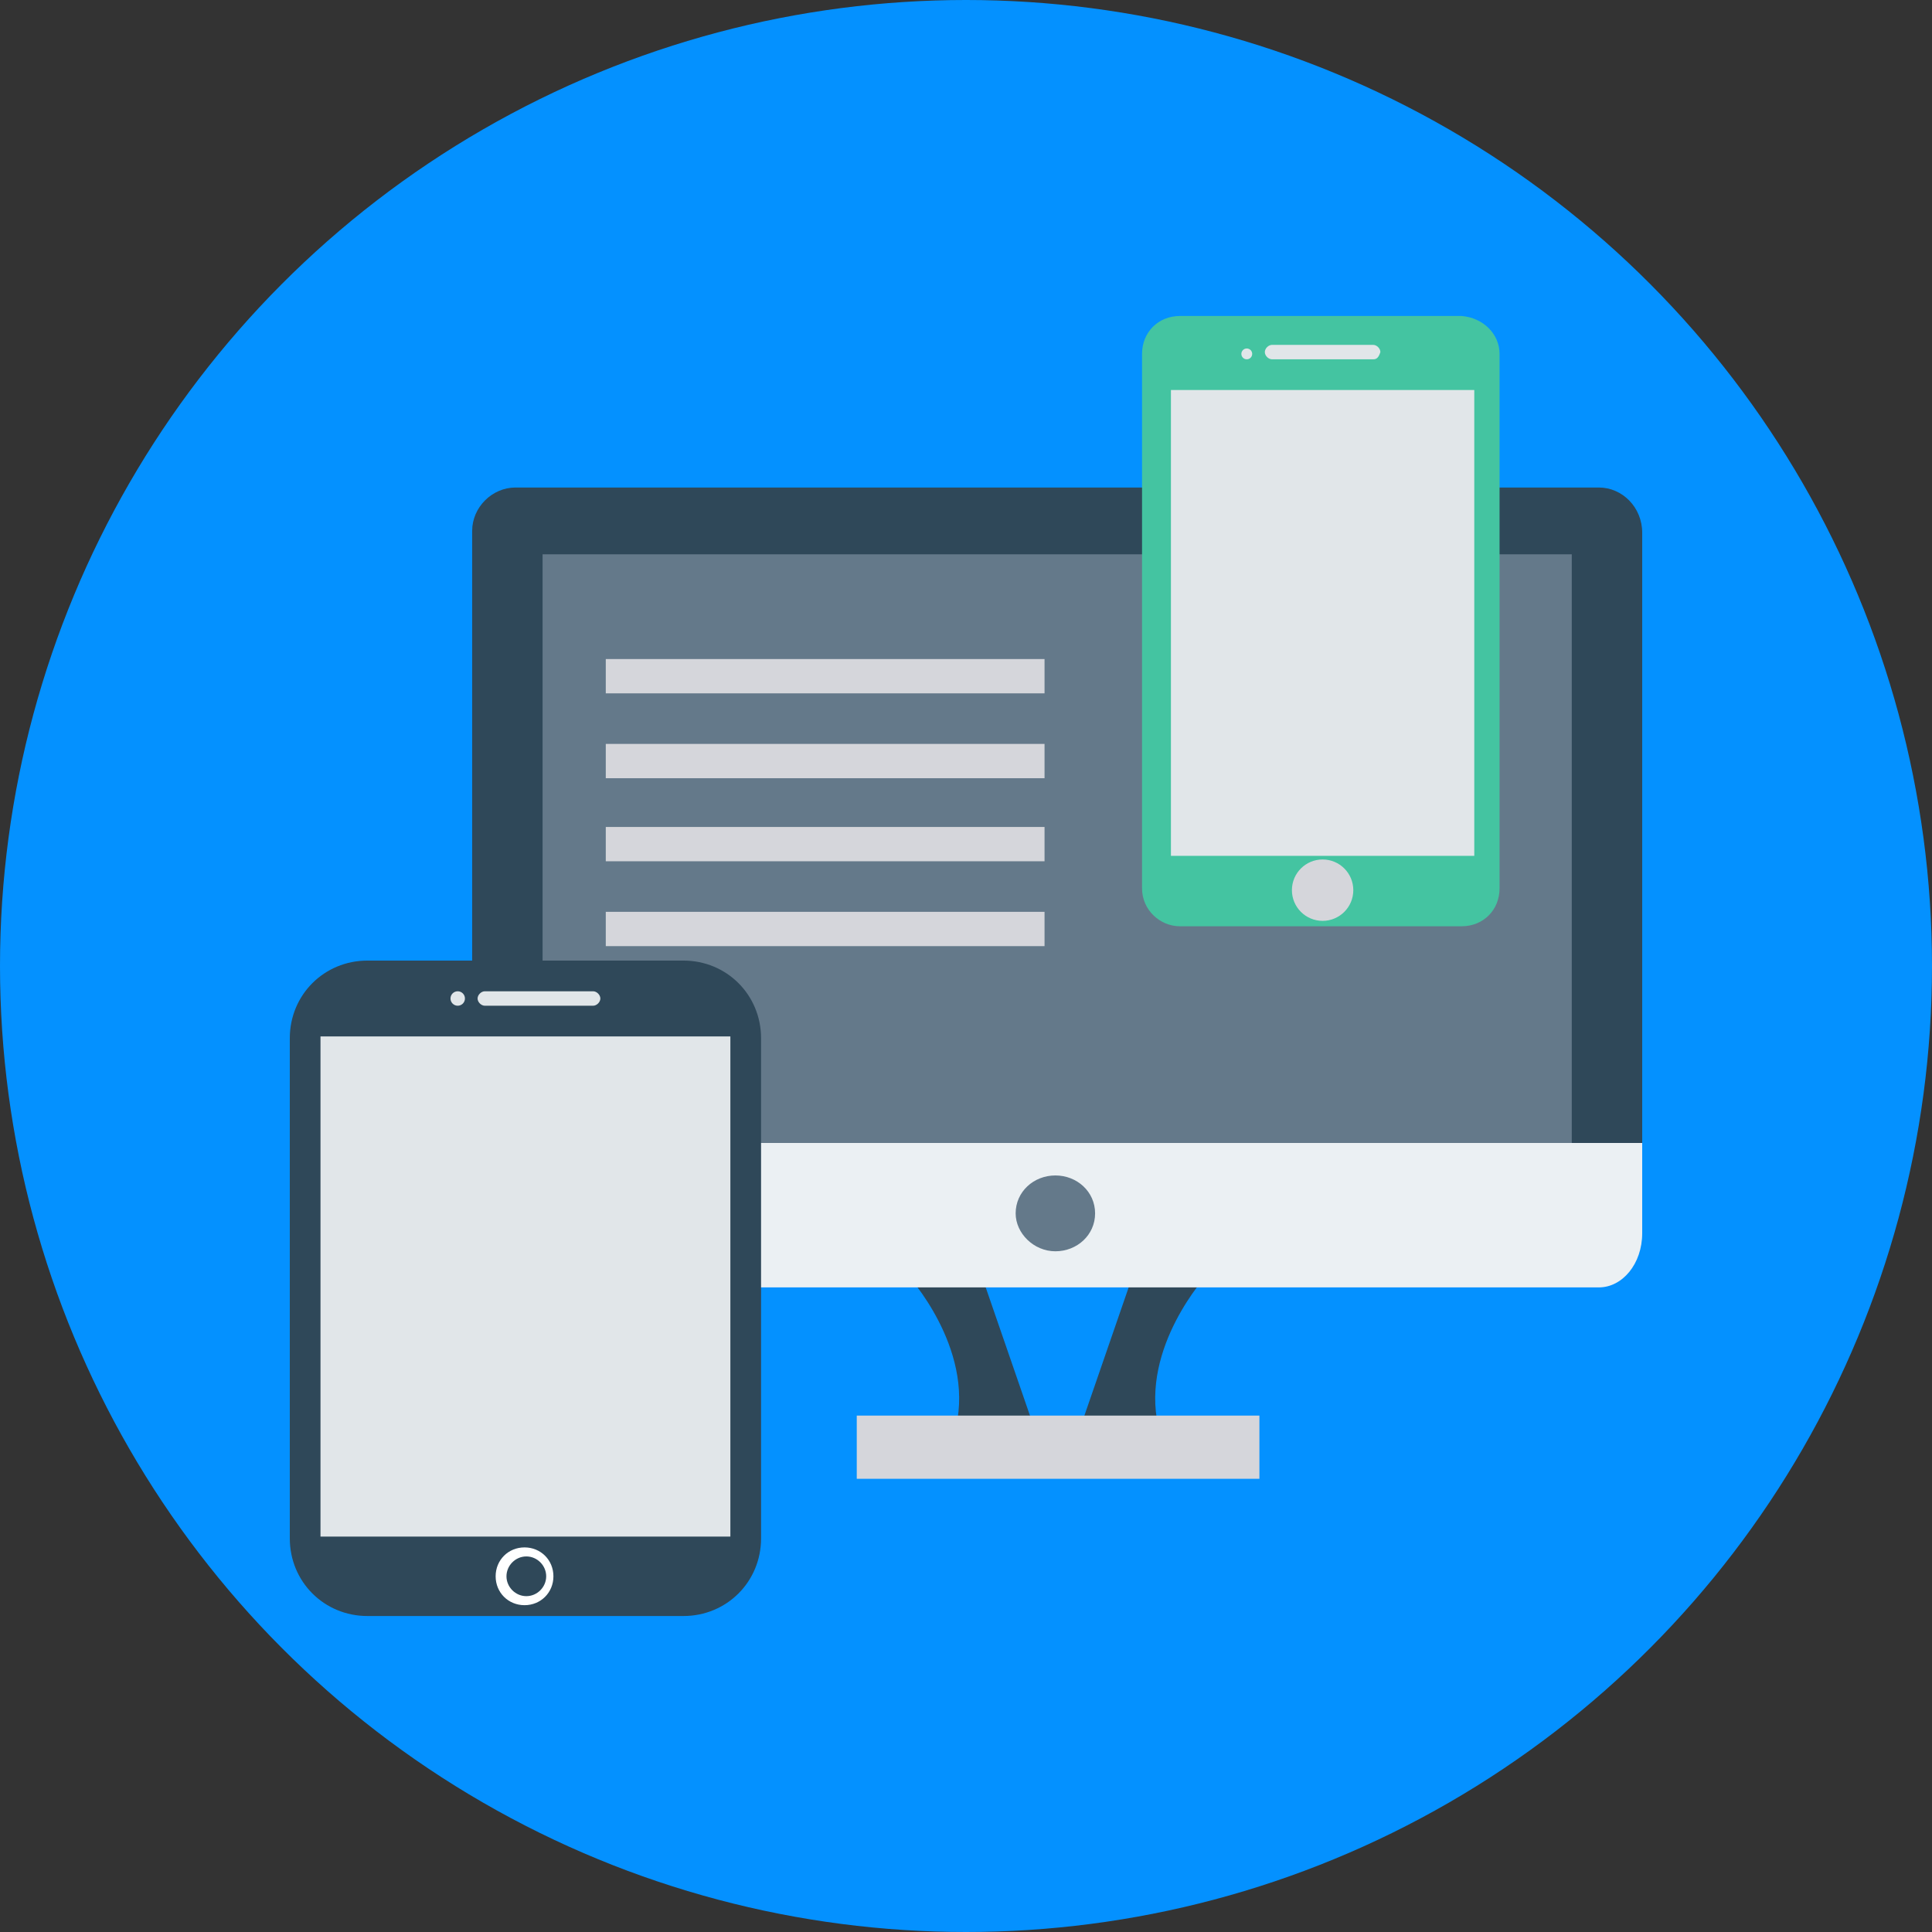 <svg xmlns="http://www.w3.org/2000/svg" version="1.1" xmlns:xlink="http://www.w3.org/1999/xlink" xmlns:svgjs="http://svgjs.com/svgjs" width="512" height="512" x="0" y="0" viewBox="0 0 467.668 467.668" style="enable-background:new 0 0 512 512" xml:space="preserve" class=""><rect x="0" y="0" width="467.668" height="467.668" fill="#333333" stroke="none"/><circle r="233.834" cx="233.834" cy="233.834" fill="#0491ff" shape="circle"></circle><g transform="matrix(0.7,0,0,0.7,70.15,70.15)"><path d="M213.541 340.605s23.102 24.976 16.859 52.449h26.849l-18.107-52.449h-25.601zM317.19 340.605s-23.102 24.976-16.859 52.449h-26.849l18.107-52.449h25.601zM452.683 68.371H78.049c-8.117 0-14.985 6.868-14.985 14.985v241.639c0 8.117 6.868 14.985 14.985 14.985h374.634c8.117 0 14.985-6.868 14.985-14.985V83.98c0-8.741-6.868-15.609-14.985-15.609z" style="" fill="#2f4859" data-original="#2f4859"></path><path d="M62.439 295.024v31.22c0 9.99 6.868 18.732 14.985 18.732h375.259c8.117 0 14.985-8.117 14.985-18.732v-31.22H62.439z" style="" fill="#ebf0f3" data-original="#ebf0f3"></path><path d="M87.415 91.473h355.902v203.551H87.415zM278.478 319.376c0 7.493-6.244 13.112-13.737 13.112s-13.737-6.244-13.737-13.112c0-7.493 6.244-13.112 13.737-13.112 7.493-.001 13.737 5.619 13.737 13.112z" style="" fill="#64798a" data-original="#64798a"></path><path d="M339.668 207.61c-.624-1.249-1.249-2.498-1.873-4.371 0 1.249.624 2.498 1.873 4.371z" style="" fill="#e1e6e9" data-original="#e1e6e9"></path><path d="M109.268 127.688h151.727v11.863H109.268zM109.268 157.034h151.727v11.863H109.268zM109.268 185.756h151.727v11.863H109.268zM109.268 215.102h151.727v11.863H109.268zM196.059 389.307h139.239v21.854H196.059z" style="" fill="#d5d6db" data-original="#d5d6db"></path><path d="M418.341 22.166v184.82c0 7.493-5.62 13.112-13.112 13.112h-97.405c-6.868 0-13.112-5.62-13.112-13.112V22.166c0-7.493 5.62-13.112 13.112-13.112h97.405c7.493.624 13.112 6.244 13.112 13.112z" style="" fill="#44c4a1" data-original="#44c4a1"></path><path d="M304.702 34.654H409.6v161.093H304.702zM374.634 24.039h-34.966c-1.249 0-2.498-1.249-2.498-2.498s1.249-2.498 2.498-2.498h34.966c1.249 0 2.498 1.249 2.498 2.498-.625 1.874-1.249 2.498-2.498 2.498z" style="" fill="#e1e6e9" data-original="#e1e6e9"></path><circle cx="330.927" cy="22.166" r="1.873" style="" fill="#e1e6e9" data-original="#e1e6e9"></circle><circle cx="357.151" cy="207.61" r="10.615" style="" fill="#d5d6db" data-original="#d5d6db"></circle><path d="M136.117 231.961H26.849C11.863 231.961 0 243.824 0 258.81v172.956c0 14.985 11.863 26.849 26.849 26.849h109.268c14.985 0 26.849-11.863 26.849-26.849V258.81c0-14.986-11.864-26.849-26.849-26.849z" style="" fill="#2f4859" data-original="#2f4859"></path><path d="M10.615 258.185h141.737v172.956H10.615zM104.898 247.571H67.434c-1.249 0-2.498-1.249-2.498-2.498s1.249-2.498 2.498-2.498h37.463c1.249 0 2.498 1.249 2.498 2.498s-1.249 2.498-2.497 2.498z" style="" fill="#e1e6e9" data-original="#e1e6e9"></path><circle cx="58.068" cy="245.073" r="2.498" style="" fill="#e1e6e9" data-original="#e1e6e9"></circle><path d="M91.161 444.878c0 5.62-4.371 9.99-9.99 9.99-5.62 0-9.99-4.371-9.99-9.99 0-5.62 4.371-9.99 9.99-9.99s9.99 4.371 9.99 9.99z" style="" fill="#ffffff" data-original="#ffffff"></path><path d="M88.663 444.878c0 3.746-3.122 6.868-6.868 6.868s-6.868-3.122-6.868-6.868 3.122-6.868 6.868-6.868c3.746 0 6.868 3.122 6.868 6.868z" style="" fill="#2f4859" data-original="#2f4859"></path></g></svg>